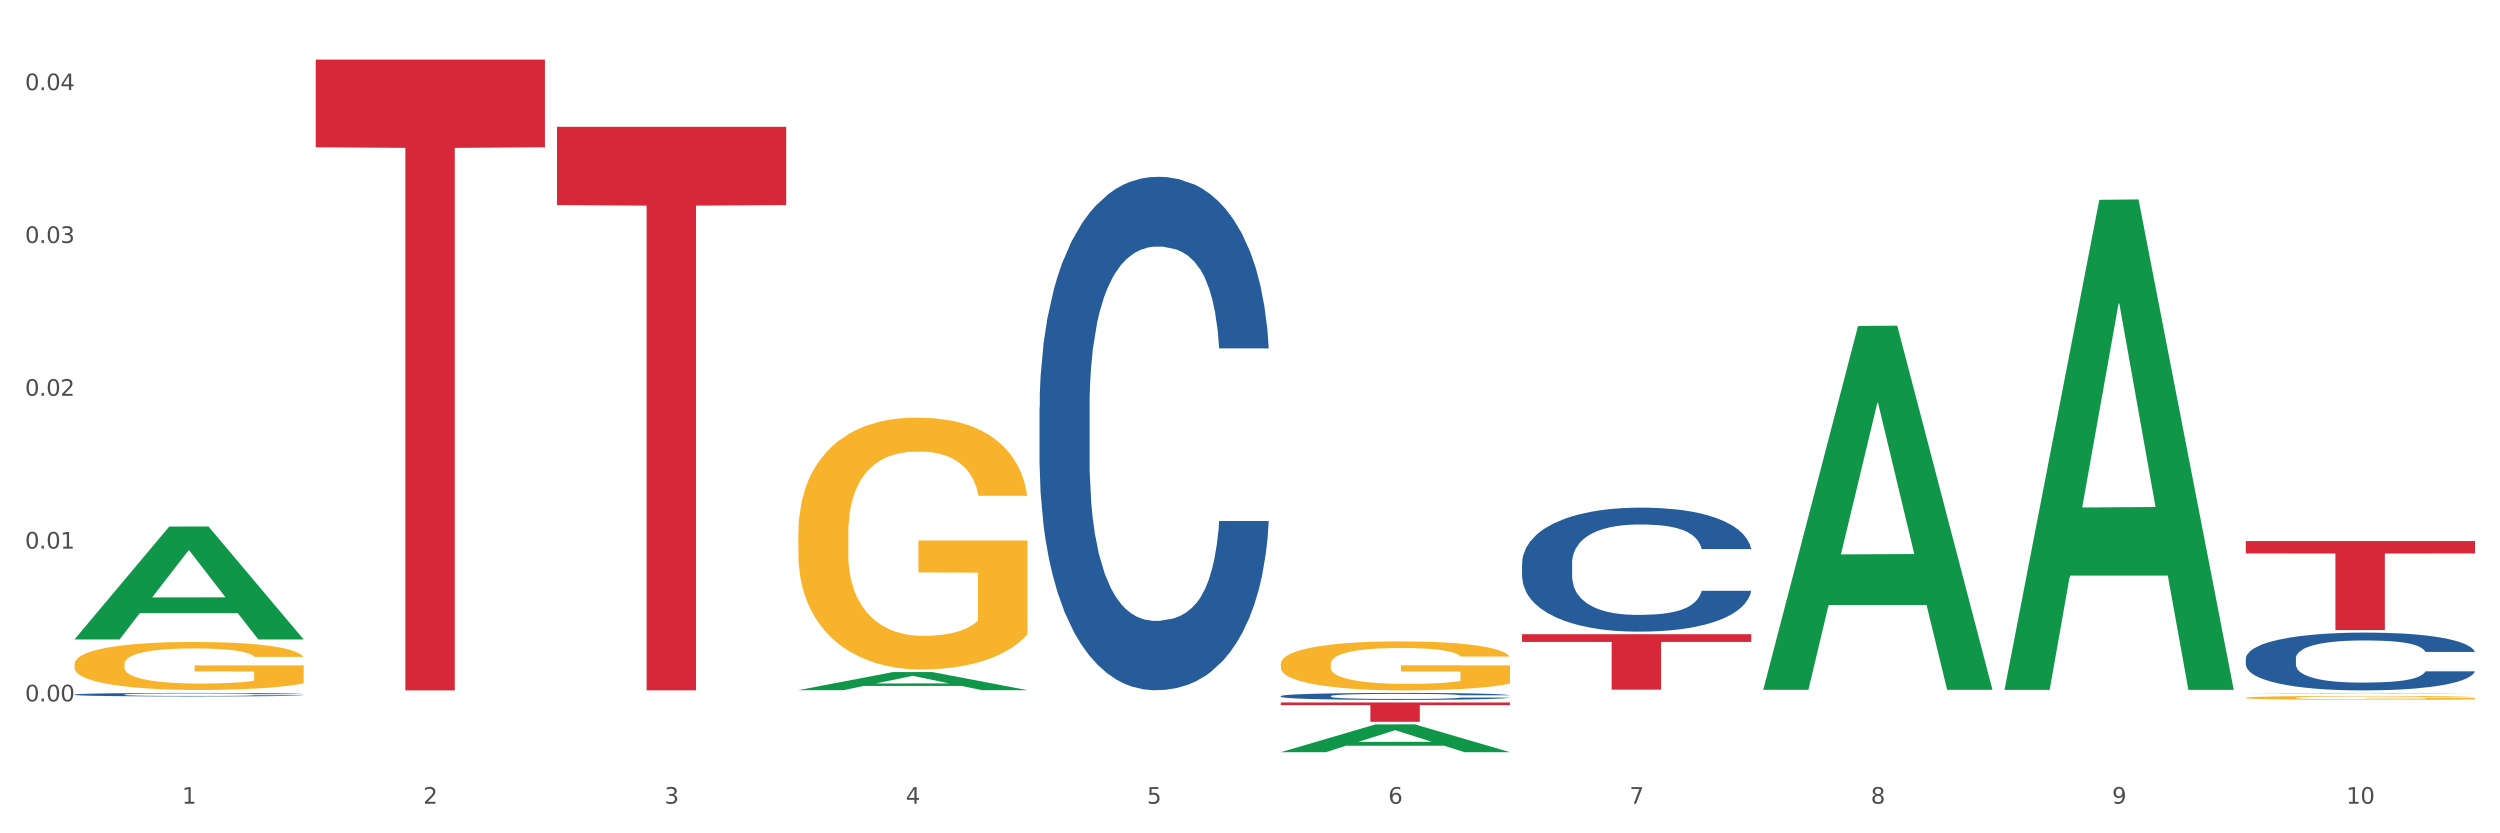 <?xml version="1.0" encoding="utf-8" standalone="no"?>
<!DOCTYPE svg PUBLIC "-//W3C//DTD SVG 1.1//EN"
  "http://www.w3.org/Graphics/SVG/1.1/DTD/svg11.dtd">
<svg xmlns:xlink="http://www.w3.org/1999/xlink" width="1080pt" height="360pt" viewBox="0 0 1080 360" xmlns="http://www.w3.org/2000/svg" version="1.1">
 <rect x="0" y="0" width="1080" height="360" fill="#333333" stroke="none"/>
 <defs>
  <style type="text/css">*{stroke-linejoin: round; stroke-linecap: butt}</style>
 </defs>
 <g id="figure_1">
  <g id="patch_1">
   <path d="M 0 360 
L 1080 360 
L 1080 0 
L 0 0 
z
" style="fill: #ffffff; stroke: #ffffff; stroke-linejoin: miter"/>
  </g>
  <g id="axes_1">
   <g id="matplotlib.axis_1">
    <g id="xtick_1">
     <g id="text_1">
      <!-- 1 -->
      <g style="fill: #4d4d4d" transform="translate(78.627 347.204) scale(0.096 -0.096)">
       <defs>
        <path id="DejaVuSans-31" d="M 794 531 
L 1825 531 
L 1825 4091 
L 703 3866 
L 703 4441 
L 1819 4666 
L 2450 4666 
L 2450 531 
L 3481 531 
L 3481 0 
L 794 0 
L 794 531 
z
" transform="scale(0.016)"/>
       </defs>
       <use xlink:href="#DejaVuSans-31"/>
      </g>
     </g>
    </g>
    <g id="xtick_2">
     <g id="text_2">
      <!-- 2 -->
      <g style="fill: #4d4d4d" transform="translate(182.851 347.204) scale(0.096 -0.096)">
       <defs>
        <path id="DejaVuSans-32" d="M 1228 531 
L 3431 531 
L 3431 0 
L 469 0 
L 469 531 
Q 828 903 1448 1529 
Q 2069 2156 2228 2338 
Q 2531 2678 2651 2914 
Q 2772 3150 2772 3378 
Q 2772 3750 2511 3984 
Q 2250 4219 1831 4219 
Q 1534 4219 1204 4116 
Q 875 4013 500 3803 
L 500 4441 
Q 881 4594 1212 4672 
Q 1544 4750 1819 4750 
Q 2544 4750 2975 4387 
Q 3406 4025 3406 3419 
Q 3406 3131 3298 2873 
Q 3191 2616 2906 2266 
Q 2828 2175 2409 1742 
Q 1991 1309 1228 531 
z
" transform="scale(0.016)"/>
       </defs>
       <use xlink:href="#DejaVuSans-32"/>
      </g>
     </g>
    </g>
    <g id="xtick_3">
     <g id="text_3">
      <!-- 3 -->
      <g style="fill: #4d4d4d" transform="translate(287.074 347.204) scale(0.096 -0.096)">
       <defs>
        <path id="DejaVuSans-33" d="M 2597 2516 
Q 3050 2419 3304 2112 
Q 3559 1806 3559 1356 
Q 3559 666 3084 287 
Q 2609 -91 1734 -91 
Q 1441 -91 1130 -33 
Q 819 25 488 141 
L 488 750 
Q 750 597 1062 519 
Q 1375 441 1716 441 
Q 2309 441 2620 675 
Q 2931 909 2931 1356 
Q 2931 1769 2642 2001 
Q 2353 2234 1838 2234 
L 1294 2234 
L 1294 2753 
L 1863 2753 
Q 2328 2753 2575 2939 
Q 2822 3125 2822 3475 
Q 2822 3834 2567 4026 
Q 2313 4219 1838 4219 
Q 1578 4219 1281 4162 
Q 984 4106 628 3988 
L 628 4550 
Q 988 4650 1302 4700 
Q 1616 4750 1894 4750 
Q 2613 4750 3031 4423 
Q 3450 4097 3450 3541 
Q 3450 3153 3228 2886 
Q 3006 2619 2597 2516 
z
" transform="scale(0.016)"/>
       </defs>
       <use xlink:href="#DejaVuSans-33"/>
      </g>
     </g>
    </g>
    <g id="xtick_4">
     <g id="text_4">
      <!-- 4 -->
      <g style="fill: #4d4d4d" transform="translate(391.298 347.204) scale(0.096 -0.096)">
       <defs>
        <path id="DejaVuSans-34" d="M 2419 4116 
L 825 1625 
L 2419 1625 
L 2419 4116 
z
M 2253 4666 
L 3047 4666 
L 3047 1625 
L 3713 1625 
L 3713 1100 
L 3047 1100 
L 3047 0 
L 2419 0 
L 2419 1100 
L 313 1100 
L 313 1709 
L 2253 4666 
z
" transform="scale(0.016)"/>
       </defs>
       <use xlink:href="#DejaVuSans-34"/>
      </g>
     </g>
    </g>
    <g id="xtick_5">
     <g id="text_5">
      <!-- 5 -->
      <g style="fill: #4d4d4d" transform="translate(495.522 347.204) scale(0.096 -0.096)">
       <defs>
        <path id="DejaVuSans-35" d="M 691 4666 
L 3169 4666 
L 3169 4134 
L 1269 4134 
L 1269 2991 
Q 1406 3038 1543 3061 
Q 1681 3084 1819 3084 
Q 2600 3084 3056 2656 
Q 3513 2228 3513 1497 
Q 3513 744 3044 326 
Q 2575 -91 1722 -91 
Q 1428 -91 1123 -41 
Q 819 9 494 109 
L 494 744 
Q 775 591 1075 516 
Q 1375 441 1709 441 
Q 2250 441 2565 725 
Q 2881 1009 2881 1497 
Q 2881 1984 2565 2268 
Q 2250 2553 1709 2553 
Q 1456 2553 1204 2497 
Q 953 2441 691 2322 
L 691 4666 
z
" transform="scale(0.016)"/>
       </defs>
       <use xlink:href="#DejaVuSans-35"/>
      </g>
     </g>
    </g>
    <g id="xtick_6">
     <g id="text_6">
      <!-- 6 -->
      <g style="fill: #4d4d4d" transform="translate(599.745 347.204) scale(0.096 -0.096)">
       <defs>
        <path id="DejaVuSans-36" d="M 2113 2584 
Q 1688 2584 1439 2293 
Q 1191 2003 1191 1497 
Q 1191 994 1439 701 
Q 1688 409 2113 409 
Q 2538 409 2786 701 
Q 3034 994 3034 1497 
Q 3034 2003 2786 2293 
Q 2538 2584 2113 2584 
z
M 3366 4563 
L 3366 3988 
Q 3128 4100 2886 4159 
Q 2644 4219 2406 4219 
Q 1781 4219 1451 3797 
Q 1122 3375 1075 2522 
Q 1259 2794 1537 2939 
Q 1816 3084 2150 3084 
Q 2853 3084 3261 2657 
Q 3669 2231 3669 1497 
Q 3669 778 3244 343 
Q 2819 -91 2113 -91 
Q 1303 -91 875 529 
Q 447 1150 447 2328 
Q 447 3434 972 4092 
Q 1497 4750 2381 4750 
Q 2619 4750 2861 4703 
Q 3103 4656 3366 4563 
z
" transform="scale(0.016)"/>
       </defs>
       <use xlink:href="#DejaVuSans-36"/>
      </g>
     </g>
    </g>
    <g id="xtick_7">
     <g id="text_7">
      <!-- 7 -->
      <g style="fill: #4d4d4d" transform="translate(703.969 347.204) scale(0.096 -0.096)">
       <defs>
        <path id="DejaVuSans-37" d="M 525 4666 
L 3525 4666 
L 3525 4397 
L 1831 0 
L 1172 0 
L 2766 4134 
L 525 4134 
L 525 4666 
z
" transform="scale(0.016)"/>
       </defs>
       <use xlink:href="#DejaVuSans-37"/>
      </g>
     </g>
    </g>
    <g id="xtick_8">
     <g id="text_8">
      <!-- 8 -->
      <g style="fill: #4d4d4d" transform="translate(808.193 347.204) scale(0.096 -0.096)">
       <defs>
        <path id="DejaVuSans-38" d="M 2034 2216 
Q 1584 2216 1326 1975 
Q 1069 1734 1069 1313 
Q 1069 891 1326 650 
Q 1584 409 2034 409 
Q 2484 409 2743 651 
Q 3003 894 3003 1313 
Q 3003 1734 2745 1975 
Q 2488 2216 2034 2216 
z
M 1403 2484 
Q 997 2584 770 2862 
Q 544 3141 544 3541 
Q 544 4100 942 4425 
Q 1341 4750 2034 4750 
Q 2731 4750 3128 4425 
Q 3525 4100 3525 3541 
Q 3525 3141 3298 2862 
Q 3072 2584 2669 2484 
Q 3125 2378 3379 2068 
Q 3634 1759 3634 1313 
Q 3634 634 3220 271 
Q 2806 -91 2034 -91 
Q 1263 -91 848 271 
Q 434 634 434 1313 
Q 434 1759 690 2068 
Q 947 2378 1403 2484 
z
M 1172 3481 
Q 1172 3119 1398 2916 
Q 1625 2713 2034 2713 
Q 2441 2713 2670 2916 
Q 2900 3119 2900 3481 
Q 2900 3844 2670 4047 
Q 2441 4250 2034 4250 
Q 1625 4250 1398 4047 
Q 1172 3844 1172 3481 
z
" transform="scale(0.016)"/>
       </defs>
       <use xlink:href="#DejaVuSans-38"/>
      </g>
     </g>
    </g>
    <g id="xtick_9">
     <g id="text_9">
      <!-- 9 -->
      <g style="fill: #4d4d4d" transform="translate(912.416 347.204) scale(0.096 -0.096)">
       <defs>
        <path id="DejaVuSans-39" d="M 703 97 
L 703 672 
Q 941 559 1184 500 
Q 1428 441 1663 441 
Q 2288 441 2617 861 
Q 2947 1281 2994 2138 
Q 2813 1869 2534 1725 
Q 2256 1581 1919 1581 
Q 1219 1581 811 2004 
Q 403 2428 403 3163 
Q 403 3881 828 4315 
Q 1253 4750 1959 4750 
Q 2769 4750 3195 4129 
Q 3622 3509 3622 2328 
Q 3622 1225 3098 567 
Q 2575 -91 1691 -91 
Q 1453 -91 1209 -44 
Q 966 3 703 97 
z
M 1959 2075 
Q 2384 2075 2632 2365 
Q 2881 2656 2881 3163 
Q 2881 3666 2632 3958 
Q 2384 4250 1959 4250 
Q 1534 4250 1286 3958 
Q 1038 3666 1038 3163 
Q 1038 2656 1286 2365 
Q 1534 2075 1959 2075 
z
" transform="scale(0.016)"/>
       </defs>
       <use xlink:href="#DejaVuSans-39"/>
      </g>
     </g>
    </g>
    <g id="xtick_10">
     <g id="text_10">
      <!-- 10 -->
      <g style="fill: #4d4d4d" transform="translate(1013.586 347.204) scale(0.096 -0.096)">
       <defs>
        <path id="DejaVuSans-30" d="M 2034 4250 
Q 1547 4250 1301 3770 
Q 1056 3291 1056 2328 
Q 1056 1369 1301 889 
Q 1547 409 2034 409 
Q 2525 409 2770 889 
Q 3016 1369 3016 2328 
Q 3016 3291 2770 3770 
Q 2525 4250 2034 4250 
z
M 2034 4750 
Q 2819 4750 3233 4129 
Q 3647 3509 3647 2328 
Q 3647 1150 3233 529 
Q 2819 -91 2034 -91 
Q 1250 -91 836 529 
Q 422 1150 422 2328 
Q 422 3509 836 4129 
Q 1250 4750 2034 4750 
z
" transform="scale(0.016)"/>
       </defs>
       <use xlink:href="#DejaVuSans-31"/>
       <use xlink:href="#DejaVuSans-30" transform="translate(63.623 0)"/>
      </g>
     </g>
    </g>
    <g id="xtick_11"/>
    <g id="xtick_12"/>
    <g id="xtick_13"/>
    <g id="xtick_14"/>
    <g id="xtick_15"/>
    <g id="xtick_16"/>
    <g id="xtick_17"/>
    <g id="xtick_18"/>
    <g id="xtick_19"/>
   </g>
   <g id="matplotlib.axis_2">
    <g id="ytick_1">
     <g id="text_11">
      <!-- 0.00 -->
      <g style="fill: #4d4d4d" transform="translate(10.8 302.995) scale(0.096 -0.096)">
       <defs>
        <path id="DejaVuSans-2e" d="M 684 794 
L 1344 794 
L 1344 0 
L 684 0 
L 684 794 
z
" transform="scale(0.016)"/>
       </defs>
       <use xlink:href="#DejaVuSans-30"/>
       <use xlink:href="#DejaVuSans-2e" transform="translate(63.623 0)"/>
       <use xlink:href="#DejaVuSans-30" transform="translate(95.41 0)"/>
       <use xlink:href="#DejaVuSans-30" transform="translate(159.033 0)"/>
      </g>
     </g>
    </g>
    <g id="ytick_2">
     <g id="text_12">
      <!-- 0.01 -->
      <g style="fill: #4d4d4d" transform="translate(10.8 236.984) scale(0.096 -0.096)">
       <use xlink:href="#DejaVuSans-30"/>
       <use xlink:href="#DejaVuSans-2e" transform="translate(63.623 0)"/>
       <use xlink:href="#DejaVuSans-30" transform="translate(95.41 0)"/>
       <use xlink:href="#DejaVuSans-31" transform="translate(159.033 0)"/>
      </g>
     </g>
    </g>
    <g id="ytick_3">
     <g id="text_13">
      <!-- 0.02 -->
      <g style="fill: #4d4d4d" transform="translate(10.8 170.973) scale(0.096 -0.096)">
       <use xlink:href="#DejaVuSans-30"/>
       <use xlink:href="#DejaVuSans-2e" transform="translate(63.623 0)"/>
       <use xlink:href="#DejaVuSans-30" transform="translate(95.41 0)"/>
       <use xlink:href="#DejaVuSans-32" transform="translate(159.033 0)"/>
      </g>
     </g>
    </g>
    <g id="ytick_4">
     <g id="text_14">
      <!-- 0.03 -->
      <g style="fill: #4d4d4d" transform="translate(10.8 104.962) scale(0.096 -0.096)">
       <use xlink:href="#DejaVuSans-30"/>
       <use xlink:href="#DejaVuSans-2e" transform="translate(63.623 0)"/>
       <use xlink:href="#DejaVuSans-30" transform="translate(95.41 0)"/>
       <use xlink:href="#DejaVuSans-33" transform="translate(159.033 0)"/>
      </g>
     </g>
    </g>
    <g id="ytick_5">
     <g id="text_15">
      <!-- 0.04 -->
      <g style="fill: #4d4d4d" transform="translate(10.8 38.951) scale(0.096 -0.096)">
       <use xlink:href="#DejaVuSans-30"/>
       <use xlink:href="#DejaVuSans-2e" transform="translate(63.623 0)"/>
       <use xlink:href="#DejaVuSans-30" transform="translate(95.41 0)"/>
       <use xlink:href="#DejaVuSans-34" transform="translate(159.033 0)"/>
      </g>
     </g>
    </g>
    <g id="ytick_6"/>
    <g id="ytick_7"/>
    <g id="ytick_8"/>
    <g id="ytick_9"/>
    <g id="ytick_10"/>
   </g>
   <g id="PolyCollection_1">
    <path d="M 32.175 276.156 
L 32.277 276.11 
L 73.107 227.468 
L 90.051 227.422 
L 131.187 276.247 
L 111.589 276.247 
L 102.709 264.878 
L 60.552 264.878 
L 60.246 265.061 
L 51.671 276.247 
L 32.175 276.247 
L 32.175 276.156 
L 65.86 258.092 
L 97.401 258.047 
L 81.783 237.829 
L 81.579 237.737 
L 81.375 237.874 
L 65.758 258.047 
L 65.86 258.092 
L 32.175 276.156 
z
" clip-path="url(#p8803792b93)" style="fill: #109648"/>
    <path d="M 553.293 300.701 
L 553.41 300.698 
L 553.41 300.621 
L 553.761 300.516 
L 555.049 300.324 
L 556.687 300.178 
L 559.496 300.008 
L 561.017 299.936 
L 563.007 299.857 
L 567.103 299.727 
L 571.785 299.617 
L 575.062 299.557 
L 577.52 299.518 
L 583.02 299.45 
L 586.18 299.419 
L 589.457 299.395 
L 592.266 299.378 
L 596.948 299.359 
L 600.693 299.351 
L 605.023 299.348 
L 608.651 299.351 
L 613.45 299.362 
L 620.472 299.395 
L 623.164 299.414 
L 626.792 299.447 
L 630.537 299.491 
L 633.58 299.535 
L 637.091 299.598 
L 640.719 299.681 
L 644.23 299.785 
L 646.688 299.881 
L 648.677 299.983 
L 650.433 300.107 
L 651.72 300.241 
L 652.306 300.354 
L 630.888 300.354 
L 630.303 300.252 
L 629.132 300.142 
L 627.962 300.068 
L 626.675 300.008 
L 624.685 299.939 
L 622.929 299.895 
L 620.004 299.843 
L 617.312 299.81 
L 615.088 299.791 
L 612.396 299.774 
L 606.661 299.758 
L 602.565 299.758 
L 599.99 299.763 
L 596.83 299.777 
L 594.139 299.796 
L 590.979 299.829 
L 588.521 299.865 
L 586.063 299.912 
L 584.659 299.945 
L 582.552 300.005 
L 581.148 300.055 
L 579.275 300.14 
L 578.222 300.2 
L 576.349 300.357 
L 575.53 300.472 
L 575.179 300.552 
L 574.945 300.64 
L 574.945 301.069 
L 575.647 301.262 
L 576.232 301.344 
L 577.168 301.438 
L 578.924 301.558 
L 581.499 301.677 
L 584.191 301.762 
L 586.414 301.814 
L 588.521 301.853 
L 590.628 301.883 
L 593.202 301.91 
L 595.309 301.927 
L 598.469 301.943 
L 602.214 301.952 
L 605.14 301.952 
L 611.109 301.938 
L 613.801 301.924 
L 616.375 301.905 
L 619.184 301.875 
L 621.408 301.842 
L 622.695 301.817 
L 624.802 301.765 
L 626.441 301.71 
L 627.845 301.646 
L 628.781 301.591 
L 629.835 301.509 
L 630.654 301.416 
L 630.888 301.366 
L 652.306 301.366 
L 651.837 301.465 
L 651.018 301.561 
L 649.38 301.69 
L 648.092 301.765 
L 646.103 301.855 
L 643.996 301.932 
L 641.07 302.018 
L 638.378 302.081 
L 635.569 302.136 
L 632.526 302.185 
L 627.026 302.254 
L 625.036 302.273 
L 620.823 302.306 
L 617.546 302.326 
L 612.747 302.345 
L 607.832 302.356 
L 602.682 302.359 
L 598.118 302.353 
L 593.085 302.337 
L 589.925 302.32 
L 586.414 302.295 
L 582.318 302.257 
L 578.456 302.21 
L 574.828 302.155 
L 571.434 302.092 
L 568.274 302.02 
L 564.177 301.902 
L 561.135 301.787 
L 558.911 301.679 
L 557.389 301.589 
L 555.868 301.473 
L 555.049 301.394 
L 553.761 301.201 
L 553.293 301.022 
L 553.293 300.701 
z
" clip-path="url(#p8803792b93)" style="fill: #255c99"/>
    <path d="M 657.517 243.37 
L 657.634 243.321 
L 657.634 241.951 
L 657.985 240.091 
L 659.272 236.666 
L 660.911 234.073 
L 663.72 231.039 
L 665.241 229.767 
L 667.231 228.347 
L 671.327 226.048 
L 676.008 224.09 
L 679.285 223.014 
L 681.743 222.329 
L 687.244 221.105 
L 690.404 220.567 
L 693.681 220.127 
L 696.49 219.833 
L 701.171 219.491 
L 704.916 219.344 
L 709.247 219.295 
L 712.875 219.344 
L 717.673 219.54 
L 724.695 220.127 
L 727.387 220.469 
L 731.015 221.056 
L 734.76 221.839 
L 737.803 222.622 
L 741.314 223.748 
L 744.943 225.216 
L 748.454 227.075 
L 750.911 228.788 
L 752.901 230.598 
L 754.657 232.8 
L 755.944 235.198 
L 756.529 237.204 
L 735.112 237.204 
L 734.526 235.394 
L 733.356 233.436 
L 732.186 232.115 
L 730.898 231.039 
L 728.909 229.815 
L 727.153 229.033 
L 724.227 228.103 
L 721.535 227.516 
L 719.312 227.173 
L 716.62 226.879 
L 710.885 226.586 
L 706.789 226.586 
L 704.214 226.684 
L 701.054 226.928 
L 698.362 227.271 
L 695.202 227.858 
L 692.745 228.494 
L 690.287 229.326 
L 688.882 229.913 
L 686.776 230.99 
L 685.371 231.871 
L 683.499 233.388 
L 682.445 234.464 
L 680.573 237.253 
L 679.754 239.308 
L 679.402 240.727 
L 679.168 242.293 
L 679.168 249.927 
L 679.871 253.352 
L 680.456 254.82 
L 681.392 256.484 
L 683.148 258.637 
L 685.722 260.741 
L 688.414 262.258 
L 690.638 263.188 
L 692.745 263.873 
L 694.851 264.411 
L 697.426 264.9 
L 699.533 265.194 
L 702.693 265.488 
L 706.438 265.634 
L 709.364 265.634 
L 715.332 265.39 
L 718.024 265.145 
L 720.599 264.802 
L 723.408 264.264 
L 725.632 263.677 
L 726.919 263.237 
L 729.026 262.307 
L 730.664 261.328 
L 732.069 260.203 
L 733.005 259.224 
L 734.058 257.756 
L 734.877 256.092 
L 735.112 255.212 
L 756.529 255.212 
L 756.061 256.973 
L 755.242 258.686 
L 753.603 260.986 
L 752.316 262.307 
L 750.326 263.922 
L 748.22 265.292 
L 745.294 266.809 
L 742.602 267.934 
L 739.793 268.913 
L 736.75 269.794 
L 731.249 271.017 
L 729.26 271.359 
L 725.046 271.947 
L 721.769 272.289 
L 716.971 272.632 
L 712.055 272.827 
L 706.906 272.876 
L 702.341 272.778 
L 697.309 272.485 
L 694.149 272.191 
L 690.638 271.751 
L 686.542 271.066 
L 682.679 270.234 
L 679.051 269.255 
L 675.657 268.13 
L 672.497 266.858 
L 668.401 264.754 
L 665.358 262.698 
L 663.134 260.79 
L 661.613 259.175 
L 660.091 257.12 
L 659.272 255.701 
L 657.985 252.276 
L 657.517 249.095 
L 657.517 243.37 
z
" clip-path="url(#p8803792b93)" style="fill: #255c99"/>
    <path d="M 970.188 284.505 
L 970.305 284.482 
L 970.305 283.844 
L 970.656 282.977 
L 971.943 281.381 
L 973.582 280.173 
L 976.39 278.759 
L 977.912 278.166 
L 979.902 277.505 
L 983.998 276.433 
L 988.679 275.521 
L 991.956 275.02 
L 994.414 274.7 
L 999.915 274.13 
L 1003.075 273.88 
L 1006.352 273.674 
L 1009.161 273.538 
L 1013.842 273.378 
L 1017.587 273.31 
L 1021.917 273.287 
L 1025.546 273.31 
L 1030.344 273.401 
L 1037.366 273.674 
L 1040.058 273.834 
L 1043.686 274.108 
L 1047.431 274.472 
L 1050.474 274.837 
L 1053.985 275.362 
L 1057.613 276.046 
L 1061.125 276.912 
L 1063.582 277.71 
L 1065.572 278.554 
L 1067.327 279.58 
L 1068.615 280.697 
L 1069.2 281.632 
L 1047.782 281.632 
L 1047.197 280.788 
L 1046.027 279.876 
L 1044.857 279.261 
L 1043.569 278.759 
L 1041.58 278.189 
L 1039.824 277.824 
L 1036.898 277.391 
L 1034.206 277.117 
L 1031.983 276.958 
L 1029.291 276.821 
L 1023.556 276.684 
L 1019.46 276.684 
L 1016.885 276.73 
L 1013.725 276.844 
L 1011.033 277.003 
L 1007.873 277.277 
L 1005.415 277.573 
L 1002.958 277.961 
L 1001.553 278.235 
L 999.447 278.736 
L 998.042 279.147 
L 996.17 279.853 
L 995.116 280.355 
L 993.244 281.655 
L 992.424 282.612 
L 992.073 283.273 
L 991.839 284.003 
L 991.839 287.56 
L 992.541 289.156 
L 993.127 289.84 
L 994.063 290.615 
L 995.818 291.619 
L 998.393 292.599 
L 1001.085 293.306 
L 1003.309 293.739 
L 1005.415 294.058 
L 1007.522 294.309 
L 1010.097 294.537 
L 1012.203 294.674 
L 1015.363 294.811 
L 1019.109 294.879 
L 1022.035 294.879 
L 1028.003 294.765 
L 1030.695 294.651 
L 1033.27 294.491 
L 1036.079 294.241 
L 1038.303 293.967 
L 1039.59 293.762 
L 1041.697 293.329 
L 1043.335 292.873 
L 1044.739 292.348 
L 1045.676 291.892 
L 1046.729 291.208 
L 1047.548 290.433 
L 1047.782 290.022 
L 1069.2 290.022 
L 1068.732 290.843 
L 1067.913 291.641 
L 1066.274 292.713 
L 1064.987 293.329 
L 1062.997 294.081 
L 1060.89 294.719 
L 1057.965 295.426 
L 1055.273 295.951 
L 1052.464 296.407 
L 1049.421 296.817 
L 1043.92 297.387 
L 1041.931 297.547 
L 1037.717 297.82 
L 1034.44 297.98 
L 1029.642 298.14 
L 1024.726 298.231 
L 1019.577 298.254 
L 1015.012 298.208 
L 1009.98 298.071 
L 1006.82 297.934 
L 1003.309 297.729 
L 999.212 297.41 
L 995.35 297.022 
L 991.722 296.566 
L 988.328 296.042 
L 985.168 295.449 
L 981.072 294.469 
L 978.029 293.511 
L 975.805 292.622 
L 974.284 291.869 
L 972.762 290.912 
L 971.943 290.25 
L 970.656 288.654 
L 970.188 287.172 
L 970.188 284.505 
z
" clip-path="url(#p8803792b93)" style="fill: #255c99"/>
    <path d="M 136.399 25.759 
L 235.411 25.759 
L 235.411 63.626 
L 196.463 63.882 
L 196.463 298.244 
L 175.112 298.244 
L 175.112 63.882 
L 136.399 63.626 
L 136.399 26.015 
L 136.399 25.759 
z
" clip-path="url(#p8803792b93)" style="fill: #d62839"/>
    <path d="M 32.175 286.916 
L 32.292 286.897 
L 32.292 286.216 
L 32.526 285.629 
L 33.695 284.21 
L 35.448 283.037 
L 36.734 282.413 
L 38.02 281.902 
L 39.54 281.391 
L 41.41 280.861 
L 44.8 280.085 
L 46.904 279.688 
L 49.476 279.272 
L 54.152 278.666 
L 57.542 278.326 
L 61.049 278.042 
L 66.777 277.701 
L 70.517 277.55 
L 74.492 277.436 
L 79.285 277.361 
L 82.909 277.342 
L 90.858 277.398 
L 97.638 277.569 
L 100.911 277.701 
L 105.119 277.928 
L 107.34 278.08 
L 110.964 278.382 
L 114.705 278.78 
L 117.277 279.12 
L 121.134 279.764 
L 124.057 280.407 
L 126.745 281.202 
L 128.148 281.75 
L 129.2 282.261 
L 130.135 282.848 
L 131.071 283.775 
L 110.029 283.775 
L 109.211 283.113 
L 107.925 282.488 
L 106.054 281.883 
L 104.418 281.504 
L 101.612 281.031 
L 99.041 280.729 
L 96.352 280.502 
L 93.079 280.312 
L 90.507 280.218 
L 86.883 280.142 
L 79.752 280.161 
L 74.96 280.312 
L 71.686 280.502 
L 69.582 280.672 
L 67.712 280.861 
L 65.608 281.126 
L 63.153 281.523 
L 61.399 281.883 
L 59.646 282.337 
L 58.243 282.791 
L 56.957 283.321 
L 55.905 283.889 
L 55.087 284.475 
L 54.386 285.194 
L 53.801 286.386 
L 53.801 288.979 
L 54.035 289.565 
L 54.619 290.341 
L 55.321 290.928 
L 56.49 291.628 
L 57.542 292.101 
L 59.529 292.782 
L 61.75 293.349 
L 63.504 293.709 
L 65.257 294.012 
L 68.296 294.428 
L 71.686 294.769 
L 74.609 294.977 
L 78.583 295.166 
L 81.272 295.242 
L 83.61 295.28 
L 89.338 295.28 
L 93.429 295.223 
L 97.988 295.09 
L 101.495 294.92 
L 104.418 294.712 
L 107.691 294.371 
L 109.795 294.05 
L 109.795 290.095 
L 84.078 290.076 
L 84.078 287.446 
L 131.187 287.446 
L 131.187 295.166 
L 129.2 295.563 
L 126.979 295.923 
L 124.641 296.245 
L 121.134 296.642 
L 116.926 297.02 
L 113.185 297.285 
L 109.211 297.512 
L 104.535 297.72 
L 98.456 297.91 
L 94.715 297.985 
L 90.039 298.042 
L 84.545 298.061 
L 79.752 298.023 
L 75.076 297.929 
L 70.167 297.758 
L 65.374 297.512 
L 61.75 297.266 
L 58.126 296.964 
L 54.269 296.566 
L 51.229 296.188 
L 48.891 295.847 
L 46.32 295.412 
L 43.514 294.844 
L 41.41 294.333 
L 39.54 293.804 
L 37.552 293.122 
L 36.15 292.536 
L 34.747 291.798 
L 33.928 291.249 
L 32.993 290.398 
L 32.292 289.206 
L 32.175 286.916 
z
" clip-path="url(#p8803792b93)" style="fill: #f7b32b"/>
    <path d="M 240.622 54.772 
L 339.635 54.772 
L 339.635 88.606 
L 300.687 88.834 
L 300.687 298.237 
L 279.336 298.237 
L 279.336 88.834 
L 240.622 88.606 
L 240.622 55.001 
L 240.622 54.772 
z
" clip-path="url(#p8803792b93)" style="fill: #d62839"/>
    <path d="M 553.293 303.453 
L 652.306 303.453 
L 652.306 304.617 
L 613.358 304.624 
L 613.358 311.827 
L 592.006 311.827 
L 592.006 304.624 
L 553.293 304.617 
L 553.293 303.461 
L 553.293 303.453 
z
" clip-path="url(#p8803792b93)" style="fill: #d62839"/>
    <path d="M 657.517 273.971 
L 756.529 273.971 
L 756.529 277.3 
L 717.581 277.323 
L 717.581 297.931 
L 696.23 297.931 
L 696.23 277.323 
L 657.517 277.3 
L 657.517 273.993 
L 657.517 273.971 
z
" clip-path="url(#p8803792b93)" style="fill: #d62839"/>
    <path d="M 970.188 233.752 
L 1069.2 233.752 
L 1069.2 239.094 
L 1030.252 239.13 
L 1030.252 272.192 
L 1008.901 272.192 
L 1008.901 239.13 
L 970.188 239.094 
L 970.188 233.788 
L 970.188 233.752 
z
" clip-path="url(#p8803792b93)" style="fill: #d62839"/>
    <path d="M 449.069 176.036 
L 449.187 175.833 
L 449.187 170.161 
L 449.538 162.463 
L 450.825 148.282 
L 452.464 137.545 
L 455.272 124.984 
L 456.794 119.717 
L 458.783 113.842 
L 462.88 104.321 
L 467.561 96.217 
L 470.838 91.761 
L 473.296 88.924 
L 478.797 83.86 
L 481.957 81.631 
L 485.234 79.808 
L 488.042 78.593 
L 492.724 77.174 
L 496.469 76.567 
L 500.799 76.364 
L 504.427 76.567 
L 509.226 77.377 
L 516.248 79.808 
L 518.94 81.226 
L 522.568 83.657 
L 526.313 86.899 
L 529.356 90.14 
L 532.867 94.799 
L 536.495 100.877 
L 540.006 108.575 
L 542.464 115.666 
L 544.454 123.161 
L 546.209 132.277 
L 547.497 142.204 
L 548.082 150.51 
L 526.664 150.51 
L 526.079 143.014 
L 524.909 134.911 
L 523.738 129.441 
L 522.451 124.984 
L 520.461 119.92 
L 518.706 116.678 
L 515.78 112.829 
L 513.088 110.398 
L 510.864 108.98 
L 508.173 107.765 
L 502.438 106.549 
L 498.342 106.549 
L 495.767 106.954 
L 492.607 107.967 
L 489.915 109.385 
L 486.755 111.816 
L 484.297 114.45 
L 481.84 117.894 
L 480.435 120.325 
L 478.328 124.782 
L 476.924 128.428 
L 475.051 134.708 
L 473.998 139.165 
L 472.126 150.713 
L 471.306 159.221 
L 470.955 165.096 
L 470.721 171.579 
L 470.721 203.182 
L 471.423 217.363 
L 472.009 223.44 
L 472.945 230.328 
L 474.7 239.242 
L 477.275 247.953 
L 479.967 254.233 
L 482.191 258.082 
L 484.297 260.919 
L 486.404 263.147 
L 488.979 265.173 
L 491.085 266.388 
L 494.245 267.604 
L 497.991 268.212 
L 500.916 268.212 
L 506.885 267.199 
L 509.577 266.186 
L 512.152 264.768 
L 514.961 262.539 
L 517.184 260.108 
L 518.472 258.285 
L 520.578 254.436 
L 522.217 250.384 
L 523.621 245.725 
L 524.558 241.673 
L 525.611 235.596 
L 526.43 228.708 
L 526.664 225.061 
L 548.082 225.061 
L 547.614 232.354 
L 546.795 239.445 
L 545.156 248.966 
L 543.869 254.436 
L 541.879 261.121 
L 539.772 266.794 
L 536.846 273.074 
L 534.155 277.733 
L 531.346 281.785 
L 528.303 285.431 
L 522.802 290.496 
L 520.813 291.914 
L 516.599 294.345 
L 513.322 295.763 
L 508.524 297.181 
L 503.608 297.992 
L 498.459 298.194 
L 493.894 297.789 
L 488.862 296.573 
L 485.702 295.358 
L 482.191 293.535 
L 478.094 290.698 
L 474.232 287.255 
L 470.604 283.203 
L 467.21 278.543 
L 464.05 273.276 
L 459.954 264.565 
L 456.911 256.057 
L 454.687 248.156 
L 453.166 241.47 
L 451.644 232.962 
L 450.825 227.087 
L 449.538 212.906 
L 449.069 199.738 
L 449.069 176.036 
z
" clip-path="url(#p8803792b93)" style="fill: #255c99"/>
    <path d="M 32.175 300.028 
L 32.292 300.027 
L 32.292 299.988 
L 32.643 299.936 
L 33.931 299.839 
L 35.569 299.765 
L 38.378 299.68 
L 39.899 299.644 
L 41.889 299.604 
L 45.985 299.539 
L 50.667 299.483 
L 53.944 299.453 
L 56.401 299.434 
L 61.902 299.399 
L 65.062 299.384 
L 68.339 299.371 
L 71.148 299.363 
L 75.829 299.353 
L 79.575 299.349 
L 83.905 299.348 
L 87.533 299.349 
L 92.331 299.355 
L 99.354 299.371 
L 102.045 299.381 
L 105.674 299.398 
L 109.419 299.42 
L 112.462 299.442 
L 115.973 299.474 
L 119.601 299.515 
L 123.112 299.568 
L 125.57 299.616 
L 127.559 299.667 
L 129.315 299.73 
L 130.602 299.797 
L 131.187 299.854 
L 109.77 299.854 
L 109.185 299.803 
L 108.014 299.747 
L 106.844 299.71 
L 105.557 299.68 
L 103.567 299.645 
L 101.811 299.623 
L 98.886 299.597 
L 96.194 299.58 
L 93.97 299.571 
L 91.278 299.562 
L 85.543 299.554 
L 81.447 299.554 
L 78.872 299.557 
L 75.712 299.564 
L 73.021 299.573 
L 69.861 299.59 
L 67.403 299.608 
L 64.945 299.631 
L 63.541 299.648 
L 61.434 299.678 
L 60.03 299.703 
L 58.157 299.746 
L 57.104 299.777 
L 55.231 299.855 
L 54.412 299.913 
L 54.061 299.954 
L 53.827 299.998 
L 53.827 300.213 
L 54.529 300.31 
L 55.114 300.352 
L 56.05 300.399 
L 57.806 300.46 
L 60.381 300.519 
L 63.072 300.562 
L 65.296 300.588 
L 67.403 300.608 
L 69.509 300.623 
L 72.084 300.637 
L 74.191 300.645 
L 77.351 300.653 
L 81.096 300.657 
L 84.022 300.657 
L 89.991 300.65 
L 92.683 300.644 
L 95.257 300.634 
L 98.066 300.619 
L 100.29 300.602 
L 101.577 300.59 
L 103.684 300.563 
L 105.322 300.536 
L 106.727 300.504 
L 107.663 300.476 
L 108.717 300.435 
L 109.536 300.388 
L 109.77 300.363 
L 131.187 300.363 
L 130.719 300.413 
L 129.9 300.461 
L 128.262 300.526 
L 126.974 300.563 
L 124.985 300.609 
L 122.878 300.648 
L 119.952 300.691 
L 117.26 300.722 
L 114.451 300.75 
L 111.408 300.775 
L 105.908 300.809 
L 103.918 300.819 
L 99.705 300.836 
L 96.428 300.845 
L 91.629 300.855 
L 86.714 300.861 
L 81.564 300.862 
L 77 300.859 
L 71.967 300.851 
L 68.807 300.843 
L 65.296 300.83 
L 61.2 300.811 
L 57.338 300.787 
L 53.71 300.76 
L 50.316 300.728 
L 47.156 300.692 
L 43.059 300.632 
L 40.016 300.574 
L 37.793 300.52 
L 36.271 300.475 
L 34.75 300.417 
L 33.931 300.377 
L 32.643 300.28 
L 32.175 300.19 
L 32.175 300.028 
z
" clip-path="url(#p8803792b93)" style="fill: #255c99"/>
    <path d="M 970.188 301.433 
L 970.304 301.432 
L 970.304 301.375 
L 970.538 301.327 
L 971.707 301.209 
L 973.461 301.111 
L 974.747 301.059 
L 976.032 301.017 
L 977.552 300.975 
L 979.422 300.931 
L 982.813 300.866 
L 984.917 300.833 
L 987.488 300.799 
L 992.164 300.748 
L 995.554 300.72 
L 999.061 300.697 
L 1004.789 300.668 
L 1008.53 300.656 
L 1012.505 300.646 
L 1017.297 300.64 
L 1020.921 300.638 
L 1028.87 300.643 
L 1035.65 300.657 
L 1038.923 300.668 
L 1043.132 300.687 
L 1045.353 300.7 
L 1048.977 300.725 
L 1052.717 300.758 
L 1055.289 300.786 
L 1059.147 300.84 
L 1062.069 300.893 
L 1064.758 300.959 
L 1066.161 301.004 
L 1067.213 301.047 
L 1068.148 301.096 
L 1069.083 301.173 
L 1048.041 301.173 
L 1047.223 301.118 
L 1045.937 301.066 
L 1044.067 301.015 
L 1042.43 300.984 
L 1039.625 300.945 
L 1037.053 300.92 
L 1034.364 300.901 
L 1031.091 300.885 
L 1028.52 300.877 
L 1024.896 300.871 
L 1017.765 300.873 
L 1012.972 300.885 
L 1009.699 300.901 
L 1007.595 300.915 
L 1005.724 300.931 
L 1003.62 300.953 
L 1001.165 300.986 
L 999.412 301.015 
L 997.659 301.053 
L 996.256 301.091 
L 994.97 301.135 
L 993.918 301.182 
L 993.1 301.231 
L 992.398 301.29 
L 991.814 301.389 
L 991.814 301.605 
L 992.047 301.653 
L 992.632 301.718 
L 993.333 301.766 
L 994.502 301.824 
L 995.554 301.864 
L 997.542 301.92 
L 999.763 301.967 
L 1001.516 301.997 
L 1003.27 302.022 
L 1006.309 302.057 
L 1009.699 302.085 
L 1012.621 302.103 
L 1016.596 302.118 
L 1019.285 302.125 
L 1021.623 302.128 
L 1027.351 302.128 
L 1031.442 302.123 
L 1036.001 302.112 
L 1039.508 302.098 
L 1042.43 302.081 
L 1045.704 302.052 
L 1047.808 302.026 
L 1047.808 301.697 
L 1022.09 301.696 
L 1022.09 301.477 
L 1069.2 301.477 
L 1069.2 302.118 
L 1067.213 302.151 
L 1064.992 302.181 
L 1062.654 302.208 
L 1059.147 302.241 
L 1054.938 302.272 
L 1051.198 302.294 
L 1047.223 302.313 
L 1042.547 302.33 
L 1036.469 302.346 
L 1032.728 302.352 
L 1028.052 302.357 
L 1022.558 302.359 
L 1017.765 302.355 
L 1013.089 302.348 
L 1008.179 302.333 
L 1003.387 302.313 
L 999.763 302.293 
L 996.139 302.267 
L 992.281 302.234 
L 989.242 302.203 
L 986.904 302.175 
L 984.332 302.139 
L 981.527 302.092 
L 979.422 302.049 
L 977.552 302.005 
L 975.565 301.949 
L 974.162 301.9 
L 972.759 301.839 
L 971.941 301.793 
L 971.006 301.722 
L 970.304 301.623 
L 970.188 301.433 
z
" clip-path="url(#p8803792b93)" style="fill: #f7b32b"/>
    <path d="M 553.293 286.871 
L 553.41 286.851 
L 553.41 286.156 
L 553.644 285.557 
L 554.813 284.107 
L 556.566 282.909 
L 557.852 282.271 
L 559.138 281.749 
L 560.658 281.228 
L 562.528 280.686 
L 565.918 279.894 
L 568.022 279.488 
L 570.594 279.063 
L 575.27 278.445 
L 578.66 278.097 
L 582.167 277.807 
L 587.895 277.459 
L 591.636 277.304 
L 595.61 277.189 
L 600.403 277.111 
L 604.027 277.092 
L 611.976 277.15 
L 618.756 277.324 
L 622.029 277.459 
L 626.237 277.691 
L 628.458 277.846 
L 632.082 278.155 
L 635.823 278.561 
L 638.395 278.908 
L 642.252 279.566 
L 645.175 280.223 
L 647.863 281.034 
L 649.266 281.595 
L 650.318 282.117 
L 651.253 282.716 
L 652.189 283.663 
L 631.147 283.663 
L 630.329 282.986 
L 629.043 282.348 
L 627.173 281.73 
L 625.536 281.344 
L 622.73 280.86 
L 620.159 280.551 
L 617.47 280.319 
L 614.197 280.126 
L 611.625 280.029 
L 608.001 279.952 
L 600.87 279.971 
L 596.078 280.126 
L 592.805 280.319 
L 590.7 280.493 
L 588.83 280.686 
L 586.726 280.957 
L 584.271 281.363 
L 582.518 281.73 
L 580.764 282.194 
L 579.361 282.658 
L 578.075 283.199 
L 577.023 283.779 
L 576.205 284.378 
L 575.504 285.112 
L 574.919 286.33 
L 574.919 288.977 
L 575.153 289.576 
L 575.737 290.369 
L 576.439 290.968 
L 577.608 291.683 
L 578.66 292.166 
L 580.647 292.862 
L 582.868 293.441 
L 584.622 293.809 
L 586.375 294.118 
L 589.415 294.543 
L 592.805 294.891 
L 595.727 295.103 
L 599.702 295.297 
L 602.39 295.374 
L 604.728 295.413 
L 610.456 295.413 
L 614.548 295.355 
L 619.107 295.219 
L 622.613 295.045 
L 625.536 294.833 
L 628.809 294.485 
L 630.913 294.156 
L 630.913 290.117 
L 605.196 290.098 
L 605.196 287.412 
L 652.306 287.412 
L 652.306 295.297 
L 650.318 295.703 
L 648.097 296.07 
L 645.759 296.398 
L 642.252 296.804 
L 638.044 297.191 
L 634.303 297.461 
L 630.329 297.693 
L 625.653 297.906 
L 619.574 298.099 
L 615.833 298.176 
L 611.158 298.234 
L 605.663 298.254 
L 600.87 298.215 
L 596.195 298.118 
L 591.285 297.944 
L 586.492 297.693 
L 582.868 297.442 
L 579.244 297.133 
L 575.387 296.727 
L 572.347 296.34 
L 570.009 295.992 
L 567.438 295.548 
L 564.632 294.968 
L 562.528 294.446 
L 560.658 293.905 
L 558.67 293.21 
L 557.268 292.61 
L 555.865 291.857 
L 555.047 291.296 
L 554.111 290.427 
L 553.41 289.209 
L 553.293 286.871 
z
" clip-path="url(#p8803792b93)" style="fill: #f7b32b"/>
    <path d="M 344.846 230.696 
L 344.963 230.597 
L 344.963 227.019 
L 345.197 223.938 
L 346.366 216.484 
L 348.119 210.322 
L 349.405 207.042 
L 350.691 204.359 
L 352.21 201.675 
L 354.081 198.893 
L 357.471 194.818 
L 359.575 192.731 
L 362.147 190.544 
L 366.823 187.364 
L 370.213 185.575 
L 373.72 184.084 
L 379.448 182.295 
L 383.188 181.5 
L 387.163 180.904 
L 391.956 180.506 
L 395.579 180.407 
L 403.529 180.705 
L 410.309 181.6 
L 413.582 182.295 
L 417.79 183.488 
L 420.011 184.283 
L 423.635 185.873 
L 427.376 187.96 
L 429.947 189.749 
L 433.805 193.128 
L 436.728 196.507 
L 439.416 200.682 
L 440.819 203.564 
L 441.871 206.247 
L 442.806 209.328 
L 443.741 214.198 
L 422.7 214.198 
L 421.882 210.72 
L 420.596 207.44 
L 418.725 204.26 
L 417.089 202.272 
L 414.283 199.787 
L 411.711 198.197 
L 409.023 197.004 
L 405.75 196.011 
L 403.178 195.514 
L 399.554 195.116 
L 392.423 195.215 
L 387.63 196.011 
L 384.357 197.004 
L 382.253 197.899 
L 380.383 198.893 
L 378.279 200.284 
L 375.824 202.371 
L 374.07 204.26 
L 372.317 206.645 
L 370.914 209.03 
L 369.628 211.813 
L 368.576 214.794 
L 367.758 217.875 
L 367.056 221.652 
L 366.472 227.913 
L 366.472 241.529 
L 366.706 244.61 
L 367.29 248.685 
L 367.992 251.766 
L 369.161 255.443 
L 370.213 257.928 
L 372.2 261.505 
L 374.421 264.487 
L 376.174 266.375 
L 377.928 267.965 
L 380.967 270.152 
L 384.357 271.941 
L 387.28 273.034 
L 391.254 274.028 
L 393.943 274.425 
L 396.281 274.624 
L 402.009 274.624 
L 406.1 274.326 
L 410.659 273.63 
L 414.166 272.736 
L 417.089 271.643 
L 420.362 269.854 
L 422.466 268.164 
L 422.466 247.393 
L 396.748 247.293 
L 396.748 233.479 
L 443.858 233.479 
L 443.858 274.028 
L 441.871 276.115 
L 439.65 278.003 
L 437.312 279.693 
L 433.805 281.78 
L 429.597 283.768 
L 425.856 285.159 
L 421.882 286.352 
L 417.206 287.445 
L 411.127 288.439 
L 407.386 288.836 
L 402.71 289.135 
L 397.216 289.234 
L 392.423 289.035 
L 387.747 288.538 
L 382.838 287.644 
L 378.045 286.352 
L 374.421 285.06 
L 370.797 283.47 
L 366.94 281.382 
L 363.9 279.395 
L 361.562 277.606 
L 358.99 275.32 
L 356.185 272.338 
L 354.081 269.655 
L 352.21 266.872 
L 350.223 263.294 
L 348.82 260.213 
L 347.418 256.337 
L 346.599 253.455 
L 345.664 248.983 
L 344.963 242.722 
L 344.846 230.696 
z
" clip-path="url(#p8803792b93)" style="fill: #f7b32b"/>
    <path d="M 970.188 299.544 
L 970.29 299.544 
L 1011.12 299.348 
L 1028.064 299.348 
L 1069.2 299.544 
L 1049.602 299.544 
L 1040.721 299.498 
L 998.564 299.498 
L 998.258 299.499 
L 989.684 299.544 
L 970.188 299.544 
L 970.188 299.544 
L 1003.872 299.471 
L 1035.413 299.471 
L 1019.796 299.39 
L 1019.592 299.389 
L 1019.388 299.39 
L 1003.77 299.471 
L 1003.872 299.471 
L 970.188 299.544 
z
" clip-path="url(#p8803792b93)" style="fill: #109648"/>
    <path d="M 865.964 297.615 
L 866.066 297.416 
L 906.896 86.334 
L 923.84 86.136 
L 964.976 298.013 
L 945.378 298.013 
L 936.498 248.674 
L 894.341 248.674 
L 894.034 249.47 
L 885.46 298.013 
L 865.964 298.013 
L 865.964 297.615 
L 899.649 219.23 
L 931.19 219.031 
L 915.572 131.296 
L 915.368 130.898 
L 915.164 131.495 
L 899.547 219.031 
L 899.649 219.23 
L 865.964 297.615 
z
" clip-path="url(#p8803792b93)" style="fill: #109648"/>
    <path d="M 761.74 297.688 
L 761.842 297.54 
L 802.672 140.826 
L 819.617 140.678 
L 860.753 297.984 
L 841.154 297.984 
L 832.274 261.353 
L 790.117 261.353 
L 789.811 261.944 
L 781.237 297.984 
L 761.74 297.984 
L 761.74 297.688 
L 795.425 239.493 
L 826.966 239.345 
L 811.349 174.207 
L 811.144 173.912 
L 810.94 174.355 
L 795.323 239.345 
L 795.425 239.493 
L 761.74 297.688 
z
" clip-path="url(#p8803792b93)" style="fill: #109648"/>
    <path d="M 553.293 324.927 
L 553.395 324.916 
L 594.225 312.932 
L 611.169 312.921 
L 652.306 324.95 
L 632.707 324.95 
L 623.827 322.148 
L 581.67 322.148 
L 581.364 322.194 
L 572.789 324.95 
L 553.293 324.95 
L 553.293 324.927 
L 586.978 320.477 
L 618.519 320.466 
L 602.901 315.485 
L 602.697 315.462 
L 602.493 315.496 
L 586.876 320.466 
L 586.978 320.477 
L 553.293 324.927 
z
" clip-path="url(#p8803792b93)" style="fill: #109648"/>
    <path d="M 344.846 298.143 
L 344.948 298.135 
L 385.778 290.336 
L 402.722 290.328 
L 443.858 298.157 
L 424.26 298.157 
L 415.379 296.334 
L 373.223 296.334 
L 372.916 296.364 
L 364.342 298.157 
L 344.846 298.157 
L 344.846 298.143 
L 378.53 295.246 
L 410.072 295.239 
L 394.454 291.997 
L 394.25 291.982 
L 394.046 292.004 
L 378.428 295.239 
L 378.53 295.246 
L 344.846 298.143 
z
" clip-path="url(#p8803792b93)" style="fill: #109648"/>
   </g>
  </g>
 </g>
 <defs>
  <clipPath id="p8803792b93">
   <rect x="32.175" y="10.8" width="1037.025" height="329.109"/>
  </clipPath>
 </defs>
</svg>
